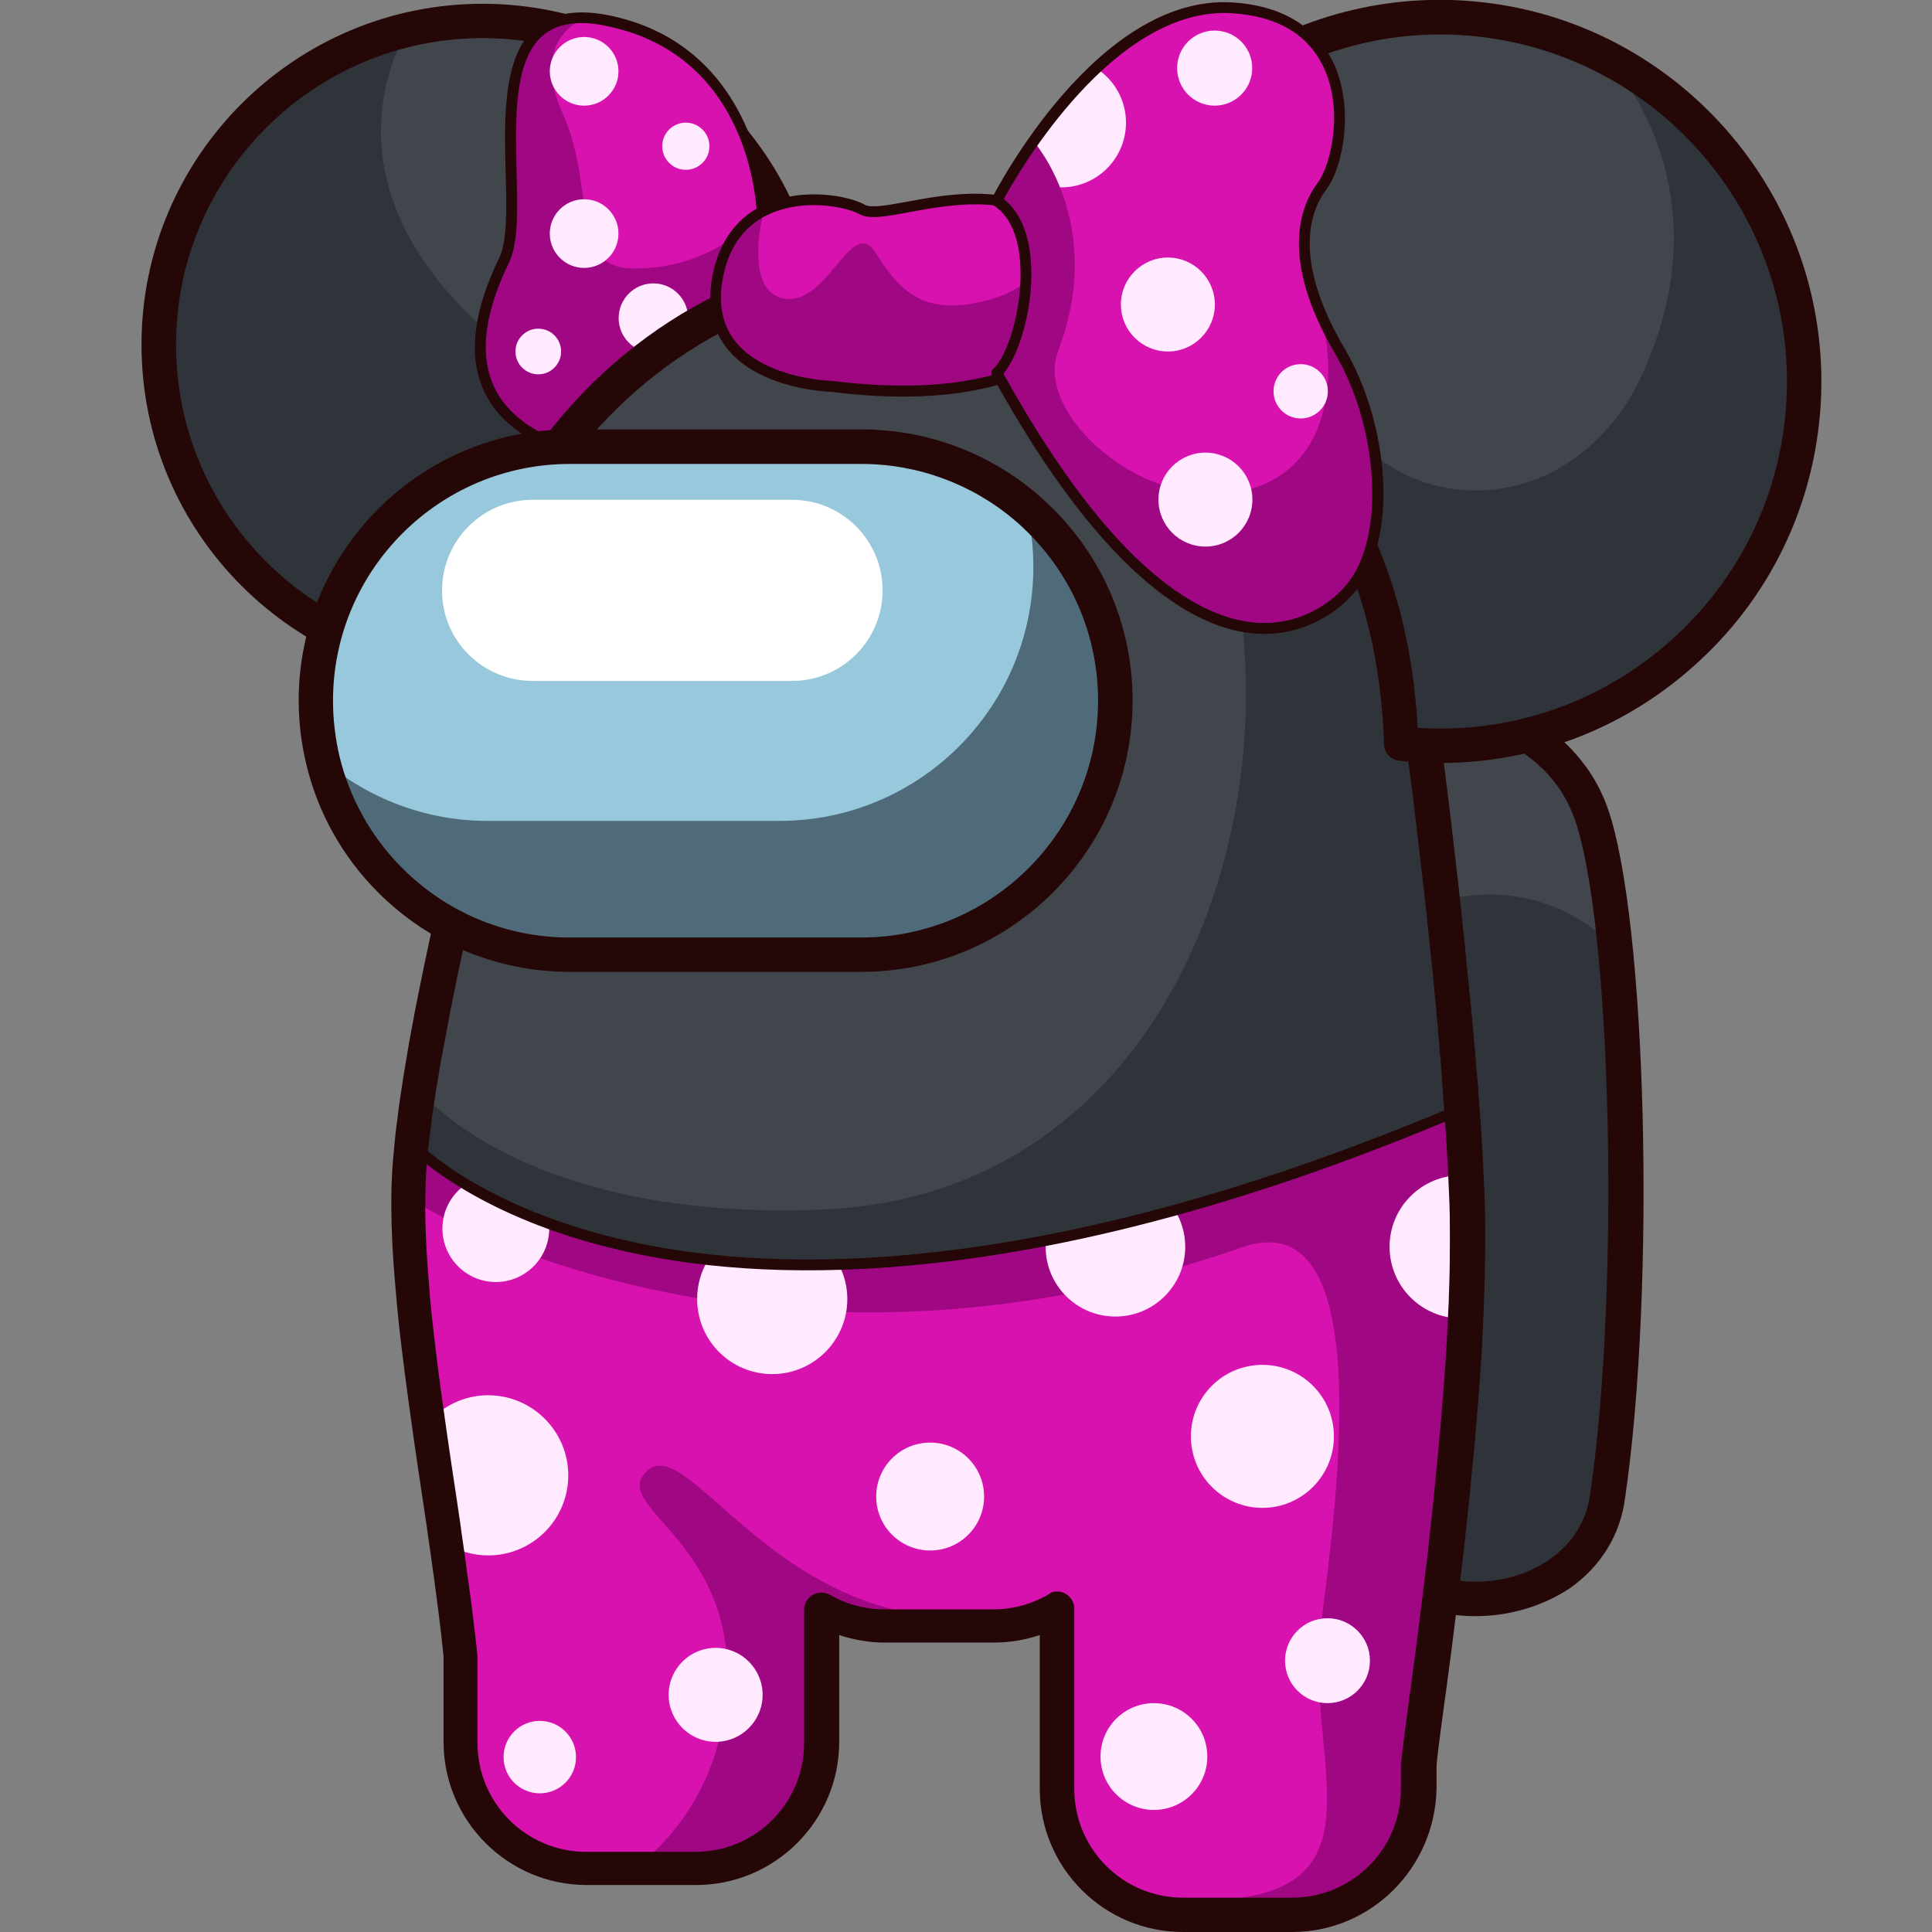<?xml version="1.0" encoding="utf-8"?>
<!-- Generator: Adobe Illustrator 25.2.1, SVG Export Plug-In . SVG Version: 6.00 Build 0)  -->
<svg version="1.1" id="Слой_1" xmlns="http://www.w3.org/2000/svg" xmlns:xlink="http://www.w3.org/1999/xlink" x="0px" y="0px"
	 viewBox="0 0 1024 1024" style="enable-background:new 0 0 1024 1024;" xml:space="preserve">
<rect x="0" y="0" width="1024" height="1024" fill="#808080" stroke="none"/>
<style type="text/css">
	.st0{fill:#41464C;}
	.st1{fill:#2E343A;}
	.st2{fill:#260707;}
	.st3{fill:#D812AE;}
	.st4{fill:#A00783;}
	.st5{fill:#FFEAFF;}
	.st6{fill:#4F6B79;}
	.st7{fill:#98C8DC;}
	.st8{fill:#FFFFFF;}
</style>
<g>
	<circle class="st0" cx="255.8" cy="182.8" r="171.6"/>
	<path class="st1" d="M216.4,15.7c0,0-70.2,103.5,98.4,199.5c-18.5,21.6-28.7,22.5-28.7,22.5S199,240,172.9,333.1
		C125.7,311.1-10.9,130.5,216.4,15.7z"/>
	<g>
		<path class="st2" d="M255.8,363.5c-99.7,0-180.8-81.1-180.8-180.8S156.2,2,255.8,2s180.8,81.1,180.8,180.8
			S355.5,363.5,255.8,363.5z M255.8,20.2c-89.6,0-162.5,72.9-162.5,162.5s72.9,162.5,162.5,162.5c89.6,0,162.5-72.9,162.5-162.5
			S345.5,20.2,255.8,20.2z"/>
	</g>
	<path class="st0" d="M851.9,792.6c-5.2,41.3-49.7,61.9-88.8,52.6c0.3-2.6,0.6-5.1,0.9-7.8c0.3-2.1,0.5-4.3,0.8-6.5
		c0.1-0.5,0.1-1,0.2-1.5c0.3-2.1,0.5-4.3,0.7-6.4c0.2-1.9,0.5-3.8,0.6-5.7c0.9-7.8,1.8-15.9,2.6-24c0.3-3.1,0.6-6.2,0.9-9.3
		c1.1-10.7,2.1-21.6,3-32.6c0.2-2,0.3-4.1,0.5-6.1c0.2-2,0.3-3.9,0.5-5.9c0-0.1,0-0.1,0-0.1c0.5-6.2,0.9-12.3,1.3-18.5
		c0.1-2,0.3-4.1,0.4-6.1c0.1-1.4,0.2-2.8,0.3-4.3c0-0.1,0-0.2,0-0.3c0.3-6.4,0.6-12.8,0.9-19.1c0.1-0.9,0.1-1.8,0.1-2.6
		c0.1-3.2,0.2-6.4,0.3-9.5c0.1-3.4,0.2-6.7,0.2-10.1c0.1-8.7,0.1-17.2,0-25.3c-0.1-4.1-0.2-8.1-0.4-12.1c-0.2-4.4-0.4-8.9-0.6-13.5
		c0-0.6-0.1-1.3-0.1-1.9c-0.1-1.9-0.2-3.8-0.3-5.8c-0.1-1.4-0.2-2.9-0.3-4.3c0-0.6-0.1-1.3-0.1-1.9c-0.1-0.9-0.1-1.8-0.2-2.7
		c-0.3-4.4-0.6-8.9-0.9-13.4c-0.2-2.9-0.4-5.7-0.6-8.7c0-0.5-0.1-1-0.1-1.6c-0.1-1.1-0.2-2.3-0.3-3.4h0c-0.1-1.4-0.2-2.8-0.3-4.2
		c0-0.1,0-0.3,0-0.4c-0.2-2.7-0.4-5.4-0.6-8.1c0-0.4-0.1-0.8-0.1-1.1c-0.2-1.9-0.3-3.7-0.5-5.6c-0.3-3.1-0.5-6.3-0.8-9.4
		c0-0.1,0-0.2,0-0.3c-0.4-4.1-0.7-8.2-1.1-12.3c0-0.5-0.1-1-0.1-1.5c-0.1-0.7-0.1-1.4-0.2-2.1c-0.8-8.1-1.6-16.2-2.4-24.2
		c-0.2-1.7-0.3-3.4-0.5-5.1c-0.3-3.4-0.7-6.8-1.1-10.1c-0.2-1.7-0.4-3.4-0.5-5c-0.3-2.5-0.5-4.9-0.8-7.4c-0.6-6.1-1.3-12.1-2-18
		c-0.2-1.3-0.3-2.6-0.5-4c-0.3-2.5-0.6-4.9-0.8-7.3c-0.2-1.4-0.3-2.7-0.5-4.1c-0.5-4.1-1-8.2-1.4-12.2c-0.2-1.2-0.3-2.4-0.5-3.6
		c-0.8-6.4-1.5-12.5-2.3-18.4c-0.3-2-0.5-4.1-0.8-6c-0.6-4.8-1.2-9.3-1.7-13.6c-0.1-1-0.3-2-0.4-3c-0.1-1-0.3-1.9-0.4-2.9
		c-0.1-0.9-0.3-1.9-0.4-2.8c-0.5-3.7-0.9-7.1-1.4-10.2c0,0,5.9,0.2,14.7,1.8c18.1,3.3,48.6,12.6,67,38.4c0,0,0,0,0.1,0
		c4.1,5.7,7.6,12.3,10.2,19.8c4,11.4,7.4,28.2,10.1,48.6c0.9,6.9,1.8,14.2,2.5,21.9C864.3,586.4,863.6,713.3,851.9,792.6z"/>
	<path class="st1" d="M851.9,792.6c-5.2,41.3-49.7,61.9-88.8,52.6c0.3-2.6,0.6-5.1,0.9-7.8c0.3-2.1,0.5-4.3,0.8-6.5
		c0.1-0.5,0.1-1,0.2-1.5c0.3-2.1,0.5-4.3,0.7-6.4c0.2-1.9,0.5-3.8,0.6-5.7c0.9-7.8,1.8-15.9,2.6-24c0.3-3.1,0.6-6.2,0.9-9.3
		c1.1-10.7,2.1-21.6,3-32.6c0.2-2,0.3-4.1,0.5-6.1c0.2-2,0.3-3.9,0.5-5.9c0-0.1,0-0.1,0-0.1c0.5-6.2,0.9-12.3,1.3-18.5
		c0.1-2,0.3-4.1,0.4-6.1c0.1-1.4,0.2-2.8,0.3-4.3c0-0.1,0-0.2,0-0.3c0.3-6.4,0.6-12.8,0.9-19.1c0.1-0.9,0.1-1.8,0.1-2.6
		c0.1-3.2,0.2-6.4,0.3-9.5c0.1-3.4,0.2-6.7,0.2-10.1c0.1-8.7,0.1-17.2,0-25.3c-0.1-4.1-0.2-8.1-0.4-12.1c-0.2-4.4-0.4-8.9-0.6-13.5
		c0-0.6-0.1-1.3-0.1-1.9c-0.1-1.9-0.2-3.8-0.3-5.8c-0.1-1.4-0.2-2.9-0.3-4.3c0-0.6-0.1-1.3-0.1-1.9c-0.1-0.9-0.1-1.8-0.2-2.7
		c-0.3-4.4-0.6-8.9-0.9-13.4c-0.2-2.9-0.4-5.7-0.6-8.7c0-0.5-0.1-1-0.1-1.6c-0.1-1.1-0.2-2.3-0.3-3.4h0c-0.1-1.4-0.2-2.8-0.3-4.2
		c0-0.1,0-0.3,0-0.4c-0.2-2.7-0.4-5.4-0.6-8.1c0-0.4-0.1-0.8-0.1-1.1c-0.2-1.9-0.3-3.7-0.5-5.6c-0.3-3.1-0.5-6.3-0.8-9.4
		c0-0.1,0-0.2,0-0.3c-0.4-4.1-0.7-8.2-1.1-12.3c0-0.5-0.1-1-0.1-1.5c-0.1-0.7-0.1-1.4-0.2-2.1c-0.8-8.1-1.6-16.2-2.4-24.2
		c-0.2-1.7-0.3-3.4-0.5-5.1c-0.3-3.4-0.7-6.8-1.1-10.1c-0.2-1.7-0.4-3.4-0.5-5c-0.3-2.5-0.5-4.9-0.8-7.4c24.1-6.1,59-6.4,91.6,24.5
		C864.3,586.4,863.6,713.3,851.9,792.6z"/>
	<g>
		<path class="st2" d="M782.1,856.6c-7.1,0-14.1-0.8-21.1-2.5c-4.5-1.1-7.5-5.4-6.9-10l1.1-8.9c0.2-1.8,0.4-3.6,0.7-5.4l0.2-1.3
			c0.3-2.1,0.5-4.2,0.7-6.3c0.2-2,0.5-3.8,0.6-5.7c0.9-7.9,1.8-15.9,2.6-24l0.9-9.3c1.2-11.6,2.1-22.2,3-32.4l0.5-6.1
			c0.2-1.7,0.3-3.5,0.4-5.2l0-0.6c0-0.2,0-0.4,0.1-0.6c0.4-6,0.9-12,1.3-18c0.1-2,0.3-4,0.4-6l0.3-4.3c0-0.1,0-0.3,0-0.4
			c0.3-6.3,0.6-12.6,0.9-18.8c0.1-1,0.1-1.8,0.1-2.6l0-0.5c0.1-3,0.2-6,0.3-9l0-0.7c0.1-3.1,0.2-6.2,0.2-9.3c0.1-8.6,0.1-17,0-25
			c-0.1-4-0.2-8-0.4-11.9c-0.2-4.6-0.4-8.9-0.6-13.4l-0.7-12c0-0.6,0-1.1-0.1-1.6l-0.2-3c-0.3-4-0.5-8.1-0.8-12.2l-0.1-1.1
			c-0.2-2.6-0.4-5.3-0.6-7.9l0-0.6c0-0.6-0.1-1-0.1-1.3l-0.2-2.9c0-0.3-0.1-0.6-0.1-0.9c-0.1-1.3-0.2-2.7-0.3-4c0-0.1,0-0.2,0-0.3
			c0-0.1,0-0.1,0-0.2c-0.2-2.6-0.4-5.3-0.6-8l-0.6-6.7c-0.2-3-0.5-6-0.8-9l0-0.5c0-0.1,0-0.1,0-0.2c0,0,0-0.1,0-0.1
			c-0.4-4.1-0.7-8.1-1.1-12.2c0-0.1,0-0.3,0-0.4c0-0.3-0.1-0.6-0.1-0.9c0-0.1,0-0.2,0-0.3l-0.2-2.1c-0.7-8-1.6-16-2.4-23.9
			c-0.2-1.7-0.3-3.4-0.5-5c-0.4-3.5-0.7-6.9-1.1-10.2l-0.5-5.1c-0.6-5.1-1.1-10.2-1.7-15.2l-4.8-41.1c-0.8-6.4-1.5-12.5-2.3-18.3
			c-0.3-2-0.5-4-0.8-6l-0.8-5.9c-0.3-2.6-0.7-5.2-1-7.7c-0.1-1.1-0.2-2-0.4-2.8c0-0.1,0-0.2,0-0.3l-0.7-5.6c-0.5-3.6-0.9-7-1.3-10.1
			c-0.4-2.7,0.5-5.4,2.3-7.3c1.8-2,4.4-3,7.1-3c0.3,0,6.7,0.2,16.1,2c18.3,3.4,51.8,13.2,72.3,41.5c0.2,0.2,0.3,0.4,0.5,0.6
			c4.7,6.6,8.6,14,11.4,22c20.6,58.9,25.5,253.6,9.1,365.5c-2.5,19.4-12.9,36.3-29.4,47.8C817.5,851.4,799.9,856.6,782.1,856.6z
			 M773.2,837.8c17.1,2.1,34.6-1.9,48-11.2c8.6-6,19.4-16.9,21.7-35.1c0-0.1,0-0.1,0-0.2c15.8-107.6,11.3-301.1-8.2-356.9
			c-2.2-6.2-5.1-11.9-8.6-16.9c-0.2-0.2-0.3-0.4-0.4-0.6c-16.7-23.5-45.5-31.8-61.2-34.7c-0.9-0.2-1.7-0.3-2.5-0.4l0.4,2.8
			c0.1,0.5,0.1,1,0.2,1.5c0.1,1,0.3,2.1,0.4,3.1c0.3,2.3,0.6,4.9,1,7.6l0.8,5.9c0.3,2,0.5,4,0.8,6c0.7,5.8,1.5,12,2.3,18.4l4.8,41.3
			c0.6,5.1,1.1,10.2,1.7,15.4l0.5,5.1c0.4,3.3,0.7,6.7,1.1,10.2c0.2,1.6,0.4,3.4,0.5,5.1c0.8,8,1.6,16.1,2.4,24.2l0.2,2
			c0.1,0.6,0.1,1.2,0.2,1.8c0.4,3.9,0.7,7.9,1.1,11.9c0,0.3,0.1,0.7,0.1,0.9l0,0.2c0.3,3,0.5,6,0.8,9l0.6,6.8
			c0.2,2.5,0.4,5.1,0.6,7.7c0,0.3,0.1,0.6,0.1,0.9c0.1,1.1,0.2,2.2,0.3,3.3c0,0.2,0.1,0.4,0.1,0.7l0.3,3.4c0,0.4,0.1,1.1,0.1,1.8
			l0,0.4c0.2,2.7,0.4,5.4,0.6,8.1l0.1,1.1c0.3,4.1,0.6,8.3,0.8,12.3l0.2,2.7c0,0.5,0.1,1.3,0.1,2.1l0.7,12c0.2,4.4,0.4,8.9,0.6,13.2
			c0.2,4.3,0.3,8.4,0.4,12.6c0.1,8.3,0.1,16.9,0,25.7c-0.1,3.1-0.1,6.3-0.2,9.5l0,0.7c-0.1,3-0.2,6.1-0.3,9.1l0,0.5
			c0,0.9-0.1,1.9-0.1,2.9c-0.2,6.1-0.6,12.5-0.9,19c0,0.2,0,0.3,0,0.5l-0.2,4.1c-0.1,2-0.2,4.1-0.4,6.2c-0.4,6.1-0.8,12.3-1.3,18.5
			l0,0c0,0.2,0,0.4-0.1,0.5l0,0.2c-0.1,1.8-0.3,3.6-0.4,5.4l-0.5,6.1c-0.8,10.3-1.8,21-3,32.7l-0.9,9.3c-0.9,8.2-1.7,16.3-2.6,24.1
			c-0.2,1.9-0.4,3.8-0.7,5.8c-0.2,2.1-0.5,4.3-0.7,6.4l-0.2,1.4c-0.2,1.9-0.5,3.6-0.7,5.3L773.2,837.8z M764.2,571.4
			C764.2,571.4,764.2,571.4,764.2,571.4C764.2,571.4,764.2,571.4,764.2,571.4z M762.2,547.3C762.2,547.3,762.2,547.3,762.2,547.3
			C762.2,547.3,762.2,547.3,762.2,547.3z M762.2,547.3C762.2,547.3,762.2,547.3,762.2,547.3C762.2,547.3,762.2,547.3,762.2,547.3z"
			/>
	</g>
	<path class="st3" d="M401.1,160.7c-4,0.5-9.3,2.4-15.3,5.4c-26.9,13.4-69.1,47.7-89.6,70.7c-55.8-21.5-44.5-67.1-29.1-98.7
		C281.5,108.4,248,7,310.5,9.4c0,0,0,0,0,0c3.9,0.1,8.2,0.7,13,1.7C403.3,28.3,404,115.5,404,115.5S423.3,157.8,401.1,160.7z"/>
	<path class="st4" d="M391.8,123.1l-6,43c-26.9,13.4-69.1,47.7-89.6,70.7c-55.8-21.5-44.5-67.1-29.1-98.7
		C281.5,108.4,248,7,310.5,9.4c-4.9,1.9-29.1,13.4-12.4,50.4c18.6,41,2.4,82.5,38.1,82.5C371.8,142.4,391.8,123.1,391.8,123.1z"/>
	<g>
		<path class="st2" d="M296.2,239.7c-0.3,0-0.7-0.1-1-0.2c-20.4-7.9-33.8-19.6-39.8-34.9c-7.1-17.9-4-40.7,9.1-67.7
			c4.5-9.2,4-26.8,3.5-45.3c-0.8-29.3-1.6-62.5,16.3-77.3c9.3-7.7,22.3-9.6,39.8-5.9c77.5,16.7,82.5,98.5,82.8,106.6
			c2.1,4.7,12.3,29.2,5.4,41.7c-2.2,3.9-5.9,6.3-10.8,6.9c-20.2,2.6-77,45.9-103.1,75.2C297.8,239.3,297,239.7,296.2,239.7z
			 M308.3,12.2c-8.4,0-15.2,2.1-20.3,6.4c-15.8,13.1-14.9,44.8-14.2,72.8c0.5,19.3,1,37.5-4.1,48c-12.4,25.5-15.4,46.7-8.9,63.1
			c5.2,13.3,16.9,23.7,34.7,31c25.4-27.8,82.5-72.7,105.3-75.6c3.1-0.4,5.2-1.7,6.5-4c5-8.9-2.5-29.8-5.8-37
			c-0.2-0.4-0.3-0.8-0.3-1.2c0-3.5-1.7-85.1-78.3-101.6C317.5,12.8,312.6,12.2,308.3,12.2z"/>
	</g>
	<path class="st0" d="M777.4,668.9c-0.1,3.3-0.1,6.7-0.2,10.1c-0.1,3.2-0.2,6.3-0.3,9.5c0,0.9-0.1,1.8-0.1,2.6
		c-0.3,6.3-0.6,12.7-0.9,19.1c0,0.1,0,0.2,0,0.3c-0.1,1.4-0.1,2.8-0.2,4.3c-0.1,2-0.2,4.1-0.4,6.1c-0.4,6.1-0.9,12.3-1.3,18.5
		c-0.1,2-0.3,4-0.5,6c-0.2,2.1-0.3,4.1-0.5,6.1c-0.9,10.9-1.9,21.9-3,32.6c-0.3,3.1-0.6,6.2-0.9,9.3c-0.9,8.1-1.7,16.2-2.6,24
		c-0.2,1.9-0.4,3.8-0.6,5.7c-0.2,2.2-0.5,4.3-0.7,6.4c-0.1,0.5-0.1,1-0.2,1.5c-0.3,2.2-0.5,4.3-0.8,6.5c-0.3,2.6-0.6,5.2-0.9,7.8
		c-1.3,10.6-2.6,20.7-3.8,30c-1.1,8.1-2.1,15.7-3,22.6c-2.3,16.9-4,29.9-4.8,37.2v13c0,36.9-29.9,66.8-66.7,66.8h-57.9
		c-36.9,0-66.7-29.9-66.7-66.8v-95.5c-1.2,0.7-2.4,1.3-3.6,1.9c-0.1,0.1-0.1,0.1-0.2,0.1c-8.9,4.4-19,6.9-29.6,6.9H469
		c-12.1,0-23.5-3.3-33.3-8.9v70.7c0,36.9-29.9,66.7-66.7,66.7H311c-36.9,0-66.7-29.9-66.7-66.7v-45.8c-0.1-1.3-0.3-2.7-0.4-4.1
		c-0.5-5.2-1.1-10.5-1.9-16c-0.4-3.1-0.8-6.2-1.2-9.4c-0.5-4-1.1-8.1-1.6-12.1c-0.2-1.5-0.4-3-0.6-4.5c-0.2-1.5-0.4-3-0.6-4.6
		c-0.9-6-1.7-12.1-2.7-18.2c0,0,0,0,0,0c-4-27.1-8.4-55.5-11.9-83.1c-1.6-12.5-3-24.9-4.2-36.9c0-0.3,0-0.5-0.1-0.8
		c-0.1-0.5-0.1-0.9-0.1-1.1c0-0.1,0-0.3,0-0.4c-0.5-5.8-1-11.4-1.3-17c-0.9-13.9-1.4-27.2-1.1-39.3c0.1-5,0.3-9.8,0.7-14.5l0.6-6.1
		c0.1-1.1,0.2-2.2,0.3-3.4v0c0.3-3.2,0.7-6.5,1.1-9.8c0.1-0.3,0.1-0.7,0.1-1c0.3-2.7,0.7-5.4,1.1-8.1c0-0.3,0.1-0.6,0.1-0.8
		c0-0.2,0.1-0.4,0.1-0.5c0-0.4,0.1-0.7,0.1-1.1c0.2-1.5,0.4-3,0.7-4.4c0.1-1,0.3-2,0.5-3c0.1-1.1,0.3-2.2,0.5-3.3
		c0-0.3,0.1-0.6,0.1-0.9c0.3-1.7,0.5-3.3,0.8-5c0.3-1.8,0.6-3.6,0.9-5.4c0.2-1.3,0.4-2.5,0.7-3.8c0-0.2,0.1-0.5,0.1-0.7
		c0.2-1.3,0.4-2.5,0.6-3.8c0.3-1.6,0.6-3.2,0.9-4.8c0.1-0.6,0.2-1.2,0.3-1.9c0.5-2.4,0.9-4.8,1.4-7.3c0.5-2.8,1-5.5,1.6-8.2
		c0.1-0.3,0.1-0.6,0.1-0.8c0.6-3,1.2-6,1.8-8.9c2-9.8,4-19.1,5.9-27.7c1.1-5.2,2.3-10.2,3.4-14.9c0.9-3.9,1.8-7.5,2.5-10.8
		c0.3-1.1,0.5-2.2,0.8-3.3V390c0-57.6,19.3-110.8,52-153.2c46-60,118.4-98.7,199.9-98.7h3.6c2.7,0,5.5,0.1,8.1,0.1
		c0.7,0,1.4,0.1,2.2,0.1c1.1,0,2.2,0.1,3.2,0.1c0.9,0,1.9,0.1,2.8,0.2c12.5,0.8,24.7,2.5,36.7,5c65,13.9,120.7,52.9,156.4,106.3
		c19.5,29.1,33,62.4,39,98.4l0,0c0,0,0.1,0.4,0.2,1.2c0.7,4.1,1.2,8.1,1.7,12.3c0.4,2.8,0.8,6,1.3,9.6c0.4,3.1,0.9,6.5,1.3,10.2
		c0.1,0.9,0.3,1.9,0.4,2.8c0.1,0.9,0.2,1.9,0.3,2.9c0.1,0.9,0.3,2,0.4,3c0.6,4.3,1.1,8.8,1.8,13.6c0.3,2,0.5,4,0.8,6
		c0.7,5.8,1.5,12,2.3,18.4c0.6,5.1,1.2,10.4,1.9,15.8c0.2,1.3,0.3,2.8,0.5,4.1c0.3,2.4,0.5,4.8,0.8,7.3c0.2,1.3,0.3,2.6,0.5,4
		c0.9,8.2,1.9,16.7,2.8,25.3c0.2,1.7,0.4,3.3,0.5,5c0.4,3.4,0.7,6.7,1.1,10.1c0.2,1.7,0.4,3.4,0.5,5.1c0.8,8,1.6,16,2.4,24.2
		c0.1,0.7,0.1,1.4,0.2,2.2c0,0.5,0.1,1,0.1,1.5c0.3,3.1,0.6,6.2,0.9,9.3c0.1,0.9,0.2,2,0.3,2.9c0,0.1,0,0.2,0,0.3
		c0.3,3.2,0.6,6.3,0.8,9.4c0.2,1.9,0.3,3.7,0.5,5.6v0.3c0,0.3,0.1,0.6,0.1,0.8c0.2,2.7,0.5,5.4,0.7,8.1c0,0.1,0,0.3,0,0.4
		c0.1,1.4,0.2,2.8,0.3,4.2c0.1,1.1,0.2,2.3,0.3,3.4c0.1,0.5,0.1,1,0.1,1.6c0.2,2.9,0.4,5.8,0.6,8.6c0.3,3.9,0.5,7.7,0.8,11.5
		c0.1,0.7,0.1,1.3,0.1,2c0.1,0.9,0.1,1.8,0.2,2.7c0,0.7,0.1,1.3,0.1,1.9c0.1,1.5,0.2,2.9,0.3,4.3c0,0.7,0.1,1.5,0.1,2.2
		c0.1,1.2,0.1,2.4,0.2,3.6c0,0.6,0.1,1.3,0.1,1.9c0.3,4.6,0.5,9,0.7,13.5c0.1,4,0.3,8,0.3,12.1C777.6,651.7,777.6,660.1,777.4,668.9
		z"/>
	<path class="st1" d="M777.4,668.8c-0.1,3.3-0.1,6.7-0.2,10.1c-0.1,3.2-0.2,6.3-0.3,9.5c0,0.9-0.1,1.8-0.1,2.6
		c-0.3,6.3-0.6,12.7-0.9,19.1c0,0.1,0,0.2,0,0.3c-0.1,1.4-0.2,2.8-0.3,4.3c-0.1,2-0.2,4.1-0.4,6.1c-0.4,6.1-0.8,12.3-1.3,18.5
		c-0.1,2-0.3,4-0.5,6c-0.2,2.1-0.3,4.1-0.5,6.1c-0.9,10.9-1.9,21.8-3,32.6c-0.3,3.1-0.6,6.2-0.9,9.3c-0.8,8.1-1.7,16.2-2.6,24
		c-0.2,1.9-0.4,3.8-0.6,5.7c-0.2,2.2-0.5,4.3-0.7,6.4c-0.1,0.5-0.1,1-0.2,1.5c-0.3,2.2-0.5,4.3-0.8,6.5c-0.3,2.6-0.6,5.2-0.9,7.8
		c-1.3,10.6-2.6,20.7-3.8,30c-1.1,8.1-2.1,15.7-3,22.6c-2.3,16.9-4,29.9-4.8,37.2v13c0,36.9-29.9,66.7-66.7,66.7h-57.9
		c-36.9,0-66.7-29.9-66.7-66.7v-95.5c-1.2,0.6-2.4,1.3-3.6,1.9c-0.1,0.1-0.1,0.1-0.2,0.1c-8.9,4.4-19,6.9-29.6,6.9H469
		c-12.1,0-23.5-3.3-33.3-8.9v70.7c0,36.9-29.9,66.7-66.7,66.7H311c-36.9,0-66.7-29.9-66.7-66.7v-45.8c-0.1-1.4-0.3-2.7-0.4-4.1
		c-0.5-5.2-1.2-10.5-1.9-16c-0.4-3.1-0.8-6.2-1.2-9.4c-0.5-4-1.1-8.1-1.6-12.1c-0.2-1.5-0.4-3-0.6-4.5c-0.2-1.5-0.4-3-0.6-4.6
		c-0.8-6-1.7-12.1-2.6-18.2c0,0,0,0,0,0c-4-27-8.4-55.4-11.9-83c-1.6-12.5-3-24.9-4.2-36.9c0-0.3,0-0.5-0.1-0.8
		c-0.1-0.5-0.1-0.9-0.1-1.1c0-0.1,0-0.3,0-0.4c-0.5-5.7-1-11.4-1.4-16.9c-1-14-1.4-27.2-1.1-39.3c0.1-5,0.3-9.8,0.7-14.5
		c0.3-3.1,0.6-6.3,0.9-9.5c0.3-3.2,0.7-6.5,1.1-9.8c0.1-0.3,0.1-0.7,0.1-1c0.3-2.7,0.7-5.4,1.1-8.1c0-0.3,0.1-0.6,0.1-0.8
		c0-0.2,0.1-0.4,0.1-0.6c0-0.4,0.1-0.7,0.1-1c0.2-1.5,0.4-3,0.6-4.5c0.1-1,0.3-2,0.5-3c0,0,53.7,70.2,213.8,63.8
		c160.1-6.5,232-159.8,224.1-293.6c-7.7-130.7-62.2-203.1-143.7-208.8c12.5,0.8,24.7,2.5,36.7,5c65,13.9,120.7,52.9,156.5,106.3
		c19.5,29.1,33,62.4,39,98.3l0,0c0,0,0.1,0.4,0.2,1.2c0.7,4.1,1.2,8.1,1.7,12.3c0.4,2.8,0.8,6,1.3,9.6c0.4,3.1,0.9,6.5,1.4,10.2
		c0.1,0.9,0.3,1.9,0.4,2.8c0.1,1,0.3,1.9,0.4,2.9c0.1,1,0.3,1.9,0.4,3c0.6,4.3,1.1,8.8,1.7,13.6c0.3,1.9,0.5,3.9,0.8,6
		c0.7,5.8,1.5,12,2.3,18.4c0.6,5.1,1.2,10.4,1.9,15.8c0.2,1.4,0.3,2.7,0.5,4.1c0.3,2.4,0.6,4.8,0.8,7.3c0.2,1.3,0.3,2.6,0.5,4
		c0.9,8.2,1.9,16.7,2.8,25.3c0.2,1.7,0.4,3.3,0.5,5c0.4,3.4,0.7,6.8,1.1,10.1c0.2,1.7,0.4,3.4,0.5,5.1c0.8,8,1.6,16,2.4,24.2
		c0.1,0.7,0.1,1.4,0.2,2.1c0,0.5,0.1,1,0.1,1.5c0.3,3.1,0.6,6.2,0.8,9.3c0.1,1,0.2,1.9,0.3,2.9c0,0.1,0,0.2,0,0.3
		c0.3,3.2,0.6,6.3,0.8,9.4c0.2,1.9,0.3,3.7,0.5,5.6v0.3c0,0.3,0.1,0.6,0.1,0.8c0.2,2.7,0.5,5.4,0.6,8.1c0,0.1,0,0.3,0,0.4
		c0.1,1.4,0.2,2.8,0.3,4.2c0.1,1.2,0.2,2.3,0.3,3.4c0.1,0.5,0.1,1,0.1,1.6c0.2,2.9,0.5,5.8,0.6,8.7c0.3,3.9,0.5,7.7,0.8,11.5
		c0.1,0.6,0.1,1.3,0.1,1.9c0.1,0.9,0.1,1.8,0.2,2.7c0,0.6,0.1,1.3,0.1,1.9c0.1,1.5,0.2,2.9,0.3,4.3c0,0.7,0.1,1.4,0.1,2.2
		c0.1,1.2,0.1,2.4,0.2,3.6c0,0.6,0.1,1.3,0.1,1.9c0.3,4.6,0.5,9,0.6,13.5c0.1,3.9,0.3,8,0.4,12.1
		C777.6,651.7,777.6,660.1,777.4,668.8z"/>
	<path class="st3" d="M777.4,668.9c-0.1,3.3-0.1,6.7-0.2,10.1c-0.1,3.2-0.2,6.3-0.3,9.5c0,0.9-0.1,1.8-0.1,2.6
		c-0.1,2.5-0.2,5-0.3,7.6c-0.2,3.8-0.4,7.7-0.6,11.5c0,0.1,0,0.2,0,0.3c-0.1,1.4-0.1,2.8-0.2,4.3c-0.1,2-0.2,4.1-0.4,6.1
		c-0.4,6.1-0.9,12.3-1.3,18.5c-0.1,2-0.3,4-0.5,6c-0.2,2.1-0.3,4.1-0.5,6.1c-0.9,10.9-1.9,21.9-3,32.6c-0.3,3.1-0.6,6.2-0.9,9.3
		c-0.9,8.1-1.7,16.2-2.6,24c-0.2,1.9-0.4,3.8-0.6,5.7c-0.2,2.2-0.5,4.3-0.7,6.4c-0.1,0.5-0.1,1-0.2,1.5c-0.3,2.2-0.5,4.3-0.8,6.5
		c-0.3,2.6-0.6,5.2-0.9,7.8c-1.3,10.6-2.6,20.7-3.8,30c-1.1,8.1-2.1,15.7-3,22.6c-2.3,16.9-4,29.9-4.8,37.2v13
		c0,36.9-29.9,66.8-66.7,66.8h-57.9c-36.9,0-66.7-29.9-66.7-66.8v-95.5c-1.2,0.7-2.4,1.3-3.6,1.9c-0.1,0.1-0.1,0.1-0.2,0.1
		c-8.9,4.4-19,6.9-29.6,6.9H469c-12.1,0-23.5-3.3-33.3-8.9v70.7c0,36.9-29.9,66.7-66.7,66.7H311c-36.9,0-66.7-29.9-66.7-66.7v-45.8
		c-0.1-1.3-0.3-2.7-0.4-4.1c-0.5-5.2-1.1-10.5-1.9-16c-0.4-3.1-0.8-6.2-1.2-9.4c-0.5-4-1.1-8.1-1.6-12.1c-0.2-1.5-0.4-3-0.6-4.5
		c-0.2-1.5-0.4-3-0.6-4.6c-0.4-2.8-0.8-5.7-1.3-8.6c-0.5-3.2-0.9-6.4-1.4-9.6c0,0,0,0,0,0c-2.6-17.9-5.5-36.4-8.1-54.8
		c-1.3-9.5-2.6-18.9-3.8-28.3c-1.6-12.5-3-24.9-4.2-36.9c0-0.3,0-0.5-0.1-0.8c-0.1-0.5-0.1-0.9-0.1-1.1c0-0.1,0-0.3,0-0.4
		c-0.5-5.8-1-11.4-1.3-17c-0.9-13.5-1.3-26.4-1.1-38.3c0-0.3,0-0.7,0-1c0.1-5,0.3-9.8,0.7-14.5l0.6-6.1l0.3-3.4c0,0,0,0,0,0
		c0.6,0.7,9.6,10.1,28.7,21.6c11.2,6.7,25.7,14.1,44.1,20.8c22.3,8.2,50.2,15.4,84.4,19.2c20.8,2.4,43.9,3.4,69.4,2.7
		c32.5-0.9,68.9-4.8,109.6-12.7c21.6-4.2,44.5-9.6,68.5-16.2c45.9-12.7,96.4-30.2,151.7-53.7c0.3,3.9,0.5,7.7,0.8,11.5
		c0.1,0.7,0.1,1.3,0.1,2c0.1,0.9,0.1,1.8,0.2,2.7c0,0.7,0.1,1.3,0.1,1.9c0.1,1.5,0.2,2.9,0.3,4.3c0,0.7,0.1,1.5,0.1,2.2
		c0.1,1.2,0.1,2.4,0.2,3.6c0,0.6,0.1,1.3,0.1,1.9c0.1,1.7,0.2,3.3,0.3,5c0.1,2.8,0.3,5.7,0.4,8.5c0.1,4,0.3,8,0.3,12.1
		C777.6,651.7,777.6,660.1,777.4,668.9z"/>
	<circle class="st5" cx="346.3" cy="168.6" r="18.4"/>
	<path class="st4" d="M509.5,861.5H469c-12.1,0-23.5-3.3-33.3-8.9v70.7c0,36.9-29.9,66.7-66.7,66.7h-32.8c0,0,49.3-31.2,49.3-103.4
		c0-72.3-63.5-88.9-42-107.4c21.5-18.6,66.4,78.1,165.1,78.1C508.9,858.5,509.2,859.9,509.5,861.5z"/>
	<path class="st4" d="M777.4,668.9c-0.1,3.3-0.1,6.7-0.2,10.1c-0.1,3.2-0.2,6.3-0.3,9.5c0,0.9-0.1,1.8-0.1,2.6
		c-0.3,6.3-0.6,12.7-0.9,19.1c0,0.1,0,0.2,0,0.3c-0.1,1.4-0.1,2.8-0.2,4.3c-0.1,2-0.2,4.1-0.4,6.1c-0.4,6.1-0.9,12.3-1.3,18.5
		c-0.1,2-0.3,4-0.5,6c-0.2,2.1-0.3,4.1-0.5,6.1c-0.9,10.9-1.9,21.9-3,32.6c-0.3,3.1-0.6,6.2-0.9,9.3c-0.9,8.1-1.7,16.2-2.6,24
		c-0.2,1.9-0.4,3.8-0.6,5.7c-0.2,2.2-0.5,4.3-0.7,6.4c-0.1,0.5-0.1,1-0.2,1.5c-0.3,2.2-0.5,4.3-0.8,6.5c-0.3,2.6-0.6,5.2-0.9,7.8
		c-1.3,10.6-2.6,20.7-3.8,30c-1.1,8.1-2.1,15.7-3,22.6c-2.3,16.9-4,29.9-4.8,37.2v13c0,36.9-29.9,66.8-66.7,66.8h-21.9
		c-1.8-2.9-3.5-5.9-4.9-9.1c73.2-10.7,33.2-78.1,42-145.5c8.8-67.4,29.3-222.7-41-199.5c-255.9,89.7-436.6-22.3-436.6-22.3
		s-2.3-2.8-5.9-7.4c0-0.3,0-0.7,0-1c0.1-5,0.3-9.8,0.7-14.5l0.6-6.1l0.3-3.4c0,0,0,0,0,0c2.6,2.8,148.3,155.1,556.4-18.3
		c0.3,3.9,0.5,7.7,0.8,11.5c0.1,0.7,0.1,1.3,0.1,2c0.1,0.9,0.1,1.8,0.2,2.7c0,0.7,0.1,1.3,0.1,1.9c0.1,1.5,0.2,2.9,0.3,4.3
		c0,0.7,0.1,1.5,0.1,2.2c0.1,1.2,0.1,2.4,0.2,3.6c0,0.6,0.1,1.3,0.1,1.9c0.3,4.6,0.5,9,0.7,13.5c0.1,4,0.3,8,0.3,12.1
		C777.6,651.7,777.6,660.1,777.4,668.9z"/>
	<path class="st5" d="M777.4,668.9c-0.1,3.3-0.1,6.7-0.2,10.1c-0.1,3.2-0.2,6.3-0.3,9.5c0,0.9-0.1,1.8-0.1,2.6
		c-0.1,2.5-0.2,5-0.3,7.6c-0.7,0-1.3,0.1-2,0.1c-21,0-38-17-38-38c0-20.9,17-37.9,38-37.9c0.8,0,1.5,0,2.3,0.1
		c0.1,2.8,0.3,5.7,0.4,8.5c0.1,4,0.3,8,0.3,12.1C777.6,651.7,777.6,660.1,777.4,668.9z"/>
	<path class="st5" d="M449.1,688.5c0,21.9-17.8,39.8-39.8,39.8c-22,0-39.8-17.8-39.8-39.8c0-7.6,2.1-14.7,5.8-20.7
		c20.8,2.4,43.9,3.4,69.4,2.7C447.5,675.9,449.1,682,449.1,688.5z"/>
	<path class="st5" d="M301.2,782c0,23.4-19,42.4-42.4,42.4c-8.1,0-15.7-2.3-22.1-6.3c-0.5-3.2-0.9-6.4-1.4-9.6c0,0,0,0,0,0
		c-2.6-17.9-5.5-36.4-8.1-54.8c7.8-8.7,19.1-14.2,31.6-14.2C282.2,739.6,301.2,758.6,301.2,782z"/>
	<path class="st5" d="M291.1,651.2c0,15.6-12.7,28.3-28.3,28.3c-15.6,0-28.3-12.7-28.3-28.3c0-9.8,4.9-18.4,12.5-23.5
		c11.2,6.7,25.7,14.1,44.1,20.8C291.1,649.4,291.1,650.3,291.1,651.2z"/>
	<path class="st5" d="M628.2,660.8c0,20.5-16.6,37-37,37c-20.5,0-37-16.6-37-37c0-1,0-2,0.1-3c21.6-4.2,44.5-9.6,68.5-16.2
		C626.2,647.2,628.2,653.8,628.2,660.8z"/>
	<g>
		<path class="st2" d="M684.9,1017.8h-57.9c-38.4,0-69.6-31.2-69.6-69.6v-90.8c-9.4,4.6-19.9,7-30.4,7H469c-10.5,0-21-2.4-30.4-7v66
			c0,38.4-31.2,69.6-69.6,69.6H311c-38.4,0-69.6-31.2-69.6-69.6v-45.6l-0.4-4c-0.6-6-1.2-11.1-1.9-16c-0.2-2-0.5-3.9-0.7-5.9
			l-0.5-3.5c-0.3-2.5-0.7-5-1-7.5l-1.6-11.3c-0.1-0.8-0.2-1.6-0.3-2.4c-0.8-5.8-1.7-11.8-2.6-17.8c0-0.1-0.1-0.2-0.1-0.4l-2.5-17
			c-3.2-21.7-6.6-44.2-9.4-66.1c-1.8-13.7-3.1-25.8-4.2-37c0-0.4,0-0.6,0-0.7l-0.1-1.1c0-0.1,0-0.2,0-0.4c0,0,0-0.2,0-0.4
			c-0.5-5.5-1-11.2-1.3-16.8c-1-15-1.4-28-1.1-39.6c0.1-4.8,0.3-9.6,0.7-14.6l0.9-9.5c0.1-1.1,0.9-2.1,1.9-2.5
			c1.1-0.4,2.3-0.1,3,0.8c1.5,1.6,37.9,39.5,124.6,56.1c79.3,15.1,218.1,14.4,428.6-75c0.9-0.4,1.8-0.3,2.6,0.2
			c0.8,0.5,1.3,1.3,1.4,2.3l1.9,30.1c0.2,4.2,0.4,8.4,0.6,12.5l0,0.9c0.1,4,0.3,8,0.3,12.2c0.1,8.2,0.1,16.7,0,25.4c0,0,0,0,0,0
			l-2.9-0.1l2.9,0.2c-0.1,3.3-0.1,6.6-0.2,9.9c-0.1,3.2-0.2,6.3-0.3,9.5c0,1.1-0.1,1.9-0.1,2.8c-0.3,6.3-0.6,12.6-0.9,19.1
			c0,0.1,0,0.2,0,0.3l-0.2,4.3c-0.1,2-0.2,4.1-0.4,6.1c-0.3,4-0.6,8.1-0.8,12.2l-0.4,6.3c-0.1,1.9-0.3,3.8-0.5,5.6l-0.6,6.6
			c-0.8,9.4-1.7,19.5-3,32.6l-0.1,0.5c-0.3,2.9-0.6,5.9-0.9,8.8c-0.9,8.2-1.7,16.2-2.6,24.1c-0.2,1.9-0.4,3.8-0.6,5.7
			c-0.2,2.1-0.5,4.3-0.7,6.4l-0.2,1.5c-0.2,1.4-0.3,2.7-0.5,4.1l-1.2,10.1c-1.3,10.6-2.6,20.7-3.8,30.1c-1.1,8.1-2.1,15.7-3,22.6
			l-0.3,2c-2.1,15.6-3.8,28-4.5,35v12.9C754.5,986.5,723.2,1017.8,684.9,1017.8z M560.2,849.7c0.5,0,1,0.1,1.4,0.4
			c0.9,0.5,1.4,1.5,1.4,2.5v95.5c0,35.2,28.6,63.9,63.9,63.9h57.9c35.2,0,63.9-28.7,63.9-63.9v-13c0-0.1,0-0.2,0-0.3
			c0.7-7,2.4-19.5,4.5-35.3l0.3-2c0.9-6.9,1.9-14.5,3-22.6c1.2-9.3,2.5-19.4,3.8-30l1.2-10.1c0.2-1.4,0.3-2.8,0.5-4.2l0.2-1.4
			c0.3-2.1,0.5-4.2,0.7-6.4c0.2-1.9,0.4-3.8,0.6-5.7c0.9-7.9,1.8-15.9,2.6-24c0.3-2.9,0.6-5.8,0.9-8.8l0.1-0.5
			c1.3-13.1,2.2-23.2,3-32.5l0.6-6.6c0.2-1.8,0.3-3.7,0.4-5.6l0.4-6.3c0.3-4.1,0.6-8.1,0.8-12.2c0.1-2,0.3-4,0.4-6.1l0.2-4.3
			c0-0.1,0-0.2,0-0.5c0.3-6.4,0.7-12.6,0.9-18.9c0.1-0.9,0.1-1.7,0.1-2.4c0.1-3.4,0.2-6.6,0.3-9.7c0.1-3.3,0.1-6.6,0.2-9.9l2.9-0.1
			l-2.9,0c0.1-8.6,0.1-17.1,0-25.2c-0.1-4.1-0.2-8.1-0.3-12.1l0-0.9c-0.2-4.1-0.4-8.3-0.6-12.5l-1.1-18.5l-0.5-7.5
			c-209.8,88.5-348.6,89-428.2,73.8C271,652,232.7,623.1,220.4,612.3l-0.3,3.6c-0.4,4.9-0.6,9.5-0.7,14.2c-0.3,11.5,0,24.2,1.1,39.1
			c0.4,5.5,0.8,11.2,1.3,16.9c0,0.2,0,0.3,0,0.5l0.1,0.9c0,0.4,0.1,0.8,0.1,1.1c1.1,10.9,2.4,22.9,4.2,36.6
			c2.8,21.8,6.1,44.3,9.3,66l2.5,16.7c0,0.1,0.1,0.2,0.1,0.4c0.9,6.1,1.8,12.2,2.7,18.2l0.9,6.7c0.1,0.8,0.2,1.6,0.3,2.4l0.6,4.6
			c0.3,2.5,0.7,5,1,7.5l0.5,3.5c0.3,2,0.5,3.9,0.8,5.9c0.6,4.9,1.2,10,1.9,16.1l0.4,4.1c0,0.1,0,0.2,0,0.3v45.8
			c0,35.2,28.6,63.9,63.9,63.9h57.9c35.2,0,63.9-28.6,63.9-63.9v-70.7c0-1,0.5-2,1.4-2.5c0.9-0.5,2-0.5,2.9,0
			c9.7,5.6,20.7,8.5,31.9,8.5h57.9c9.8,0,19.5-2.3,28.2-6.6c0.1,0,0.2-0.1,0.2-0.1c1.2-0.6,2.3-1.2,3.4-1.8
			C559.2,849.8,559.7,849.7,560.2,849.7z M775.9,710.2L775.9,710.2L775.9,710.2z"/>
	</g>
	<g>
		<path class="st2" d="M684.9,1024h-57.9c-41.8,0-75.9-34-75.9-75.9v-81.5c-7.8,2.6-16,4-24.2,4H469c-8.2,0-16.4-1.4-24.2-4v56.6
			c0,41.8-34,75.9-75.9,75.9H311c-41.8,0-75.9-34-75.9-75.9V878l-0.4-3.7c-0.5-5.1-1.1-10.4-1.8-15.8c-0.3-2.9-0.7-5.8-1.1-8.7
			l-0.1-0.7c-0.5-3.8-1-7.7-1.5-11.5l-0.7-5.1c-0.2-1.2-0.3-2.3-0.5-3.5l-0.1-0.9c-0.7-4.8-1.4-9.6-2.1-14.5l-0.4-3
			c-0.1-0.2-0.1-0.5-0.1-0.8l-2.2-14.7c-3.4-22.5-6.8-45.7-9.7-68.4c-1.8-14-3.2-26.1-4.2-37.2c0-0.2,0-0.4,0-0.6l-0.1-0.9
			c0-0.2,0-0.4-0.1-0.6c0-0.1,0-0.2,0-0.4c-0.5-5.8-1-11.5-1.4-17c-1.5-21.8-1.6-39.9-0.3-55.1c0.3-3.2,0.6-6.4,0.9-9.7
			c0.3-3.3,0.7-6.6,1.1-9.9c0-0.1,0-0.3,0.1-0.4c0-0.3,0.1-0.6,0.1-0.8c0.3-2.6,0.7-5.3,1-8c0-0.4,0.1-0.9,0.2-1.3l0-0.1
			c0.1-0.5,0.1-1,0.2-1.5l1.6-10.5c0.1-0.4,0.1-0.9,0.2-1.3c0.2-1.5,0.5-3.2,0.8-4.9l1.5-9c0.1-0.4,0.1-0.7,0.2-1.1l0.6-3.6
			c0.3-1.6,0.6-3.3,0.9-4.9l2.7-14.5c0.1-0.8,0.4-1.8,0.6-2.8c0.1-0.4,0.1-0.8,0.2-1.1c2.2-11.1,4.6-22.8,7.6-36.5
			c1.2-5.3,2.3-10.3,3.4-15l3.1-13.1V390c0-58,18.6-112.9,53.9-158.8c49.8-65,125.3-102.2,207.2-102.2h3.6
			c87.3,0,168.4,43.3,217,115.9c20.5,30.7,34.1,64.7,40.3,101.1c0.1,0.3,0.1,0.6,0.2,1l0.2,1.2c0.6,3.9,1.2,8,1.8,12.5
			c0.3,1.9,0.6,4.3,0.9,6.9l0.3,2.6c0.4,3.1,0.9,6.6,1.4,10.2l0.5,4.1c0.1,0.5,0.1,1,0.2,1.5c0.1,1,0.3,2.1,0.4,3.1
			c0.3,2.3,0.6,4.9,1,7.6l0.8,5.9c0.3,2,0.5,4,0.8,6.1c0.7,5.8,1.5,12,2.3,18.4l4.8,41.3c0.6,5.1,1.1,10.2,1.7,15.4l0.5,5.1
			c0.4,3.3,0.7,6.7,1.1,10.2c0.2,1.6,0.4,3.4,0.5,5.1c0.8,8,1.6,16.1,2.4,24.2l0.2,2c0.1,0.6,0.1,1.2,0.2,1.7
			c0.4,3.9,0.7,7.9,1.1,11.9c0,0.3,0.1,0.7,0.1,0.9l0,0.2c0.3,3,0.5,6,0.8,9l0.6,6.8c0.2,2.5,0.4,5.1,0.6,7.7c0,0.3,0.1,0.6,0.1,0.9
			c0.1,1.1,0.2,2.2,0.3,3.3c0,0.2,0.1,0.4,0.1,0.7l0.3,3.4c0,0.4,0.1,1.1,0.1,1.8l0,0.4c0.2,2.7,0.4,5.4,0.6,8.1l0.1,1.1
			c0.3,4.1,0.6,8.3,0.8,12.3l0.2,2.7c0,0.5,0.1,1.3,0.1,2.1l0.7,12c0.2,4.4,0.4,8.9,0.6,13.2c0,0,0,0.3,0,0.3
			c0.1,4,0.3,8.1,0.4,12.2c0.1,8.3,0.1,16.9,0,25.7c0,0,0,0,0,0c-0.1,3.1-0.1,6.3-0.2,9.4l0,0.7c-0.1,3-0.2,6.1-0.3,9.1l0,0.5
			c0,0.9-0.1,1.9-0.1,2.9c-0.2,6.1-0.6,12.5-0.9,19c0,0.2,0,0.3,0,0.5l-0.2,4.1c-0.1,2-0.2,4.1-0.4,6.2c-0.4,6.1-0.8,12.3-1.3,18.5
			c-0.1,2-0.3,4.1-0.5,6.1l-0.5,6.2c-0.8,10.3-1.8,21-3,32.7l-0.9,9.3c-0.9,8.2-1.7,16.3-2.6,24.1c-0.2,1.9-0.4,3.8-0.7,5.8
			c-0.2,2.1-0.5,4.3-0.7,6.4l-0.2,1.4c-0.3,2.3-0.5,4.4-0.8,6.5l-0.9,7.8c-2.5,20.4-4.9,38.9-6.8,52.8l-0.5,3.4
			c-2,14.7-3.5,26.3-4.2,33.1v12.5C760.7,990,726.7,1024,684.9,1024z M560.2,843.5c1.6,0,3.2,0.4,4.7,1.3c2.8,1.6,4.5,4.6,4.5,7.9
			v95.5c0,31.8,25.8,57.6,57.6,57.6h57.9c31.8,0,57.6-25.8,57.6-57.6v-13c0-0.3,0-0.6,0.1-0.9c0.7-6.9,2.3-18.9,4.3-34l0.5-3.4
			c1.9-13.8,4.3-32.2,6.8-52.6l0.9-7.7c0.3-2.2,0.5-4.4,0.8-6.6l0.2-1.3c0.3-2.1,0.5-4.2,0.7-6.3c0.2-2,0.5-3.8,0.6-5.7
			c0.9-7.9,1.8-15.9,2.6-24l0.9-9.3c1.2-11.6,2.1-22.2,3-32.4l0.5-6.1c0.2-2,0.3-3.9,0.5-5.9c0.5-6.2,0.9-12.3,1.3-18.4
			c0.1-2,0.3-4,0.4-6l0.3-4.3c0-0.1,0-0.3,0-0.4c0.3-6.3,0.6-12.6,0.9-18.8c0.1-1,0.1-1.8,0.1-2.6l0-0.5c0.1-3,0.2-6,0.3-9l0-0.7
			c0.1-3.1,0.2-6.2,0.2-9.3c0.1-8.6,0.1-17,0-25c-0.1-4-0.2-8-0.4-11.9c-0.2-4.5-0.4-8.9-0.6-13.3l-0.7-12c0-0.6,0-1.1-0.1-1.6
			l-0.2-3c-0.3-4-0.5-8.1-0.8-12.2l-0.1-1.1c-0.2-2.6-0.4-5.3-0.6-7.9l0-0.6c0-0.6-0.1-1-0.1-1.3l-0.2-2.9c0-0.3-0.1-0.6-0.1-0.9
			c-0.1-1.3-0.2-2.7-0.3-4c0-0.1,0-0.2,0-0.3c0-0.1,0-0.1,0-0.2c-0.2-2.6-0.4-5.3-0.6-8l-0.6-6.7c-0.2-3-0.5-6-0.8-9l0-0.5
			c0-0.1,0-0.1,0-0.2c0,0,0-0.1,0-0.1c-0.4-4.1-0.7-8.1-1.1-12.2c0-0.1,0-0.3,0-0.4c0-0.3-0.1-0.6-0.1-0.9c0-0.1,0-0.2,0-0.3
			l-0.2-2.1c-0.7-8-1.6-16-2.4-23.9c-0.2-1.7-0.3-3.4-0.5-5c-0.4-3.5-0.7-6.9-1.1-10.2l-0.5-5.1c-0.6-5.1-1.1-10.2-1.7-15.2
			l-4.8-41.1c-0.8-6.4-1.5-12.5-2.3-18.3c-0.3-2.1-0.5-4-0.8-6l-0.8-5.9c-0.3-2.6-0.7-5.2-1-7.7c-0.1-1.1-0.2-2-0.4-2.8
			c0-0.1,0-0.2,0-0.3l-0.7-5.6c-0.5-3.6-0.9-7-1.3-10.1l-0.3-2.6c-0.3-2.5-0.6-4.9-0.9-7c-0.5-4.4-1.1-8.3-1.7-12.1l-0.1-0.6
			c0-0.2-0.1-0.4-0.1-0.6c-5.7-34.2-18.3-66.1-37.6-94.8c-45.2-67.5-120.7-107.8-201.8-107.8h-3.6c-76.1,0-146.3,34.7-192.7,95.1
			c-32.8,42.7-50.1,93.7-50.1,147.7v75.9c0,0.7-0.1,1.5-0.3,2.2l-3.3,14c-1.1,4.6-2.2,9.6-3.3,14.8c-3,13.7-5.4,25.3-7.6,36.4
			c0,0.2-0.1,0.4-0.1,0.5l-0.1,0.4c-0.2,1-0.4,1.8-0.5,2.6l-2.7,14.5c-0.3,1.7-0.6,3.2-0.9,4.8l-0.7,3.8c0,0.1,0,0.2-0.1,0.3
			c0,0.1,0,0.3-0.1,0.3l-1.5,9.2c-0.3,1.6-0.5,3.2-0.8,4.8c0,0.1,0,0.2-0.1,0.3c0,0.2-0.1,0.5-0.1,0.6l-1.7,11.2
			c0,0.3,0,0.5-0.1,0.7l0,0.3c0,0.1,0,0.3-0.1,0.4c0,0.2,0,0.4-0.1,0.5c-0.4,2.7-0.7,5.3-1,8c0,0.2-0.1,0.4-0.1,0.5
			c0,0.2,0,0.4-0.1,0.6c-0.4,3.2-0.7,6.4-1.1,9.5c-0.3,3.1-0.6,6.2-0.9,9.3c-1.2,14.4-1.1,31.5,0.3,52.4c0.4,5.4,0.8,11,1.3,16.7
			c0,0.1,0,0.2,0,0.3c0,0.1,0,0.2,0,0.3l0.1,0.7c0,0.4,0.1,0.9,0.1,1.3c1,10.8,2.4,22.7,4.1,36.3c2.9,22.5,6.3,45.6,9.7,68l2.1,14.2
			c0.1,0.2,0.1,0.5,0.1,0.7l0.5,3.7c0.7,4.9,1.4,9.8,2.1,14.6l0.1,0.9c0.2,1.3,0.4,2.5,0.5,3.8l0.7,5c0.5,3.9,1.1,7.8,1.6,11.6
			l0.1,0.6c0.4,3,0.8,5.9,1.1,8.9c0.7,5.4,1.3,10.9,1.9,16.2l0.4,4.1c0,0.3,0.1,0.6,0.1,0.9v45.8c0,31.8,25.8,57.6,57.6,57.6h57.9
			c31.8,0,57.6-25.8,57.6-57.6v-70.7c0-3.3,1.7-6.3,4.6-7.9c2.8-1.6,6.3-1.6,9.1,0c8.7,5,18.7,7.7,28.7,7.7h57.9
			c8.7,0,17.5-2,25.3-5.9c0.1-0.1,0.3-0.1,0.4-0.2c1.1-0.5,2.2-1.1,3.3-1.7C557.2,843.8,558.7,843.5,560.2,843.5z M210,688.6
			C210,688.6,210,688.6,210,688.6C210,688.6,210,688.6,210,688.6z M777.4,668.8L777.4,668.8L777.4,668.8z M229.5,588.2
			c0,0.1,0,0.1,0,0.2C229.5,588.3,229.5,588.3,229.5,588.2z M233.8,560.5c0,0.1,0,0.1,0,0.2C233.8,560.7,233.8,560.6,233.8,560.5z
			 M762.2,547.3C762.2,547.3,762.2,547.3,762.2,547.3C762.2,547.3,762.2,547.3,762.2,547.3z M762.2,547.2L762.2,547.2L762.2,547.2z
			 M762,545.4C762,545.4,762,545.4,762,545.4C762,545.4,762,545.4,762,545.4z M238.6,534.2c0,0.1,0,0.1-0.1,0.2
			C238.6,534.3,238.6,534.2,238.6,534.2z M238.8,533.5L238.8,533.5C238.8,533.5,238.8,533.5,238.8,533.5z"/>
	</g>
	<g>
		<path class="st6" d="M167.4,371.4c0,10.8,1.3,21.4,3.7,31.4c5.9,24.5,18.5,46.5,35.7,63.7c24.3,24.4,58,39.4,95.2,39.4h154.6
			c74.3,0,134.6-60.2,134.6-134.6c0-37.2-15.1-70.8-39.4-95.2c-2.5-2.5-5-4.9-7.7-7.1c-23.5-20.1-54-32.3-87.4-32.3H302
			C227.6,236.8,167.4,297.1,167.4,371.4z"/>
		<path class="st7" d="M167.4,371.4c0,10.8,1.3,21.4,3.7,31.4c23.5,20.1,54.1,32.3,87.4,32.3h154.6c74.3,0,134.6-60.3,134.6-134.6
			c0-10.8-1.3-21.4-3.7-31.4c-23.5-20.1-54-32.3-87.4-32.3H302C227.6,236.8,167.4,297.1,167.4,371.4z"/>
		<path class="st8" d="M282.3,360.9h137.5c26.5,0,48-21.5,48-48v0c0-26.5-21.5-48-48-48H282.3c-26.5,0-48,21.5-48,48v0
			C234.2,339.4,255.7,360.9,282.3,360.9z"/>
		<g>
			<path class="st2" d="M456.6,515.1H302c-38.4,0-74.5-15-101.6-42.1c-18.8-18.8-32-42.3-38.1-68.1c-2.6-10.9-4-22.2-4-33.6
				c0-79.2,64.5-143.7,143.7-143.7h154.6c34.3,0,67.4,12.2,93.4,34.5c2.8,2.4,5.6,5,8.2,7.6c27.1,27.1,42.1,63.2,42.1,101.6
				C600.3,450.6,535.9,515.1,456.6,515.1z M302,245.9c-69.2,0-125.5,56.3-125.5,125.5c0,10,1.2,19.8,3.4,29.3
				c5.4,22.5,16.9,43,33.3,59.4c23.7,23.7,55.2,36.8,88.7,36.8h154.6c69.2,0,125.5-56.3,125.5-125.5c0-33.5-13.1-65-36.7-88.7
				c-2.3-2.3-4.7-4.6-7.2-6.7c-22.7-19.4-51.6-30.1-81.5-30.1H302z"/>
		</g>
	</g>
	<path class="st3" d="M441,204.9c0,0-68.9-1.5-61.1-55.2c2.5-17.4,10.2-28.3,19.8-34.9c20.1-13.8,48.8-8.6,57.4-3.7
		c11.4,6.6,58.9-17.5,95.3,2.8c4.2,2.3,8.3,5.2,12.1,8.9C601.6,158,566.5,220.5,441,204.9z"/>
	<path class="st4" d="M441,204.9c0,0-68.9-1.5-61.1-55.2c2.5-17.4,10.2-28.3,19.8-34.9l4.3,0.7c0,0-9.8,40.5,12.7,42.9
		c22.5,2.5,34.7-44.4,47.4-24.4c12.7,20,25.4,34.9,61.5,24.5c36.2-10.4,27.8-40.5,26.4-43.1c-0.2-0.4-0.1-0.9,0.4-1.6
		c4.2,2.3,8.3,5.2,12.1,8.9C601.6,158,566.5,220.5,441,204.9z"/>
	<g>
		<path class="st2" d="M478.5,210.2c-11.5,0-24.1-0.8-37.7-2.5c-2.9-0.1-37.2-1.5-54.6-22c-8.2-9.6-11.2-21.9-9.1-36.4
			c2.8-19.2,12.2-33.2,27.2-40.5c20.7-10,45.9-5,54.2-0.2c3.2,1.8,12.5,0.1,22.3-1.7c23.7-4.4,59.5-11,85.6,13.8
			c14.7,13.9,18.8,32.1,11.1,48.6C567.6,190.5,536.5,210.2,478.5,210.2z M431.3,108.7c-7.9,0-16.5,1.4-24.5,5.2
			c-13.4,6.5-21.5,18.7-24.1,36.1c-1.9,12.8,0.8,23.6,7.8,31.9c16.1,19,50.1,20,50.4,20c0.1,0,0.2,0,0.3,0
			c79.7,9.9,119.9-11.6,131-35.1c6.7-14.1,3-29.8-9.8-42c-24-22.8-56.8-16.7-80.7-12.3c-12.3,2.3-21.2,3.9-26.2,1
			C451.9,111.4,442.4,108.7,431.3,108.7z"/>
	</g>
	<path class="st0" d="M955.9,213.9c-6.5,106.4-98,187.5-204.4,181c-3-0.2-5.9-0.4-8.8-0.7c0-1.6-0.1-3.3-0.2-4.9
		c-8.5-188.4-165.5-227.3-168-228C594.2,69.7,678.4,3.6,774.8,9.5C881.3,15.9,962.3,107.5,955.9,213.9z"/>
	<path class="st1" d="M852,30.8c0,0,68.7,70.6,14,176.6c-37.1,64.9-111.3,65.9-147.5,23.9c-36.1-42-103.1-97.7-134.6-101.1
		c-9.5,31.1-9.5,31.1-9.5,31.1s164.9,47.1,168.2,232.9c65.8,19.7,215-43.3,213.6-199.1C949,111.1,887.6,39.1,852,30.8z"/>
	<g>
		<path class="st2" d="M763.4,404.4c-4.2,0-8.3-0.1-12.5-0.4c-3.4-0.2-6.4-0.5-9.3-0.8c-4.6-0.5-8.1-4.4-8.1-9
			c0-1.4-0.1-2.9-0.1-4.4c-8.2-180-154.8-218.2-161.1-219.7c-4.8-1.2-7.8-6-6.7-10.8c10.1-46.7,36.6-88.6,74.8-117.8
			c38.6-29.5,86.5-44.2,135.1-41.2C886.7,7.1,971.7,103.2,965,214.4l-9.1-0.6l9.1,0.6c-3.3,53.9-27.3,103.3-67.8,139.1
			C859.9,386.6,812.8,404.4,763.4,404.4z M751.4,385.8c0.2,0,0.4,0,0.6,0c49,3,96.3-13.3,133.1-45.9s58.7-77.5,61.7-126.6
			c6.1-101.2-71.2-188.6-172.5-194.7C687.2,13.3,607.5,71.5,585.3,155C619.7,166.4,742.4,218.5,751.4,385.8z"/>
	</g>
	<circle class="st5" cx="669.1" cy="761.3" r="37.9"/>
	<circle class="st5" cx="611.6" cy="931" r="28.3"/>
	<circle class="st5" cx="703.6" cy="880.2" r="22.5"/>
	<circle class="st5" cx="493" cy="793.2" r="28.6"/>
	<circle class="st5" cx="379.3" cy="898.3" r="24.9"/>
	<circle class="st5" cx="286.1" cy="931.3" r="19.2"/>
	<path class="st3" d="M717.6,309.6c-12.5,17.6-84,79.1-189.3-112.1c13.5-11.7,26.9-74.1,0-91.2c0,0,3.5-6.9,10-17.2
		c2.7-4.2,5.9-9.1,9.5-14.2c8.7-12.3,20-26.4,33.2-38.8c20.2-18.8,45-33.7,72.1-32c70.3,4.4,60.8,76.9,47.6,94.5
		c-9.7,13-12.9,32.3-4.4,57.8c0,0.1,0,0.1,0.1,0.1c0.7,2,1.4,4.1,2.3,6.3c0,0.1,0.1,0.1,0.1,0.1c2.8,7.2,6.6,14.8,11.3,22.8
		C733.7,226.1,737.3,283.3,717.6,309.6z"/>
	<path class="st5" d="M596.8,65c0,18.9-15.3,34.3-34.2,34.3c-9.5,0-18.1-3.9-24.3-10.1c2.7-4.2,5.9-9.1,9.5-14.2
		c8.7-12.3,20-26.4,33.2-38.8C590.5,42.2,596.8,52.9,596.8,65z"/>
	<path class="st4" d="M717.6,309.6c-12.5,17.6-84,79.1-189.3-112.1c13.5-11.7,26.9-74.1,0-91.2c0,0,7.1-13.9,19.5-31.4
		c0,0,38.7,43.5,13.1,110.9c-13.2,33.7,45,85.3,96.7,74.7c48.4-9.9,52.4-63.1,41.2-97.5c2.8,7.2,6.6,14.8,11.3,22.8
		C733.7,226.1,737.3,283.3,717.6,309.6z"/>
	<g>
		<path class="st2" d="M670.1,336c-1.2,0-2.4,0-3.6-0.1c-30.8-1.7-80.1-26.9-140.7-136.9c-0.7-1.2-0.4-2.7,0.6-3.5
			c7.9-6.9,16-33.6,14.3-56.5c-0.7-10.1-3.8-23.6-14-30.1c-1.2-0.8-1.7-2.4-1-3.7C528,100.6,581.9-3.2,653.3,1.3
			c32.9,2.1,47.3,18.7,53.6,32.3c10.9,23.6,5.1,54.8-3.9,66.8c-14.4,19.3-11.1,49.1,9.5,84c24.4,41.6,27.8,99.7,7.4,127
			C713.2,320.7,695.5,336,670.1,336z M531.8,198c58.8,106.1,105.8,130.4,135,132.1c24.8,1.4,42.1-13.3,48.4-22.2
			c18.9-25.2,15.3-81.6-7.7-120.7c-29.4-50-18.3-78.1-9.1-90.3c6.8-9,13.9-37.9,3.3-60.9c-8.2-17.7-24.6-27.5-48.8-29
			C590.8,3.2,540.3,90.4,532,105.5c8.3,6.5,13.3,17.8,14.4,33C548.2,161.8,540.3,188.4,531.8,198z"/>
	</g>
	<circle class="st5" cx="643.8" cy="36.1" r="19.9"/>
	<circle class="st5" cx="619" cy="161.4" r="24.9"/>
	<circle class="st5" cx="689.4" cy="207.4" r="14.4"/>
	<circle class="st5" cx="638.9" cy="264.8" r="24.9"/>
	<circle class="st5" cx="309.6" cy="37.8" r="18.2"/>
	<circle class="st5" cx="363.5" cy="77.5" r="12.5"/>
	<circle class="st5" cx="309.6" cy="123.8" r="18.2"/>
	<circle class="st5" cx="285.3" cy="186.3" r="12.1"/>
</g>
</svg>
